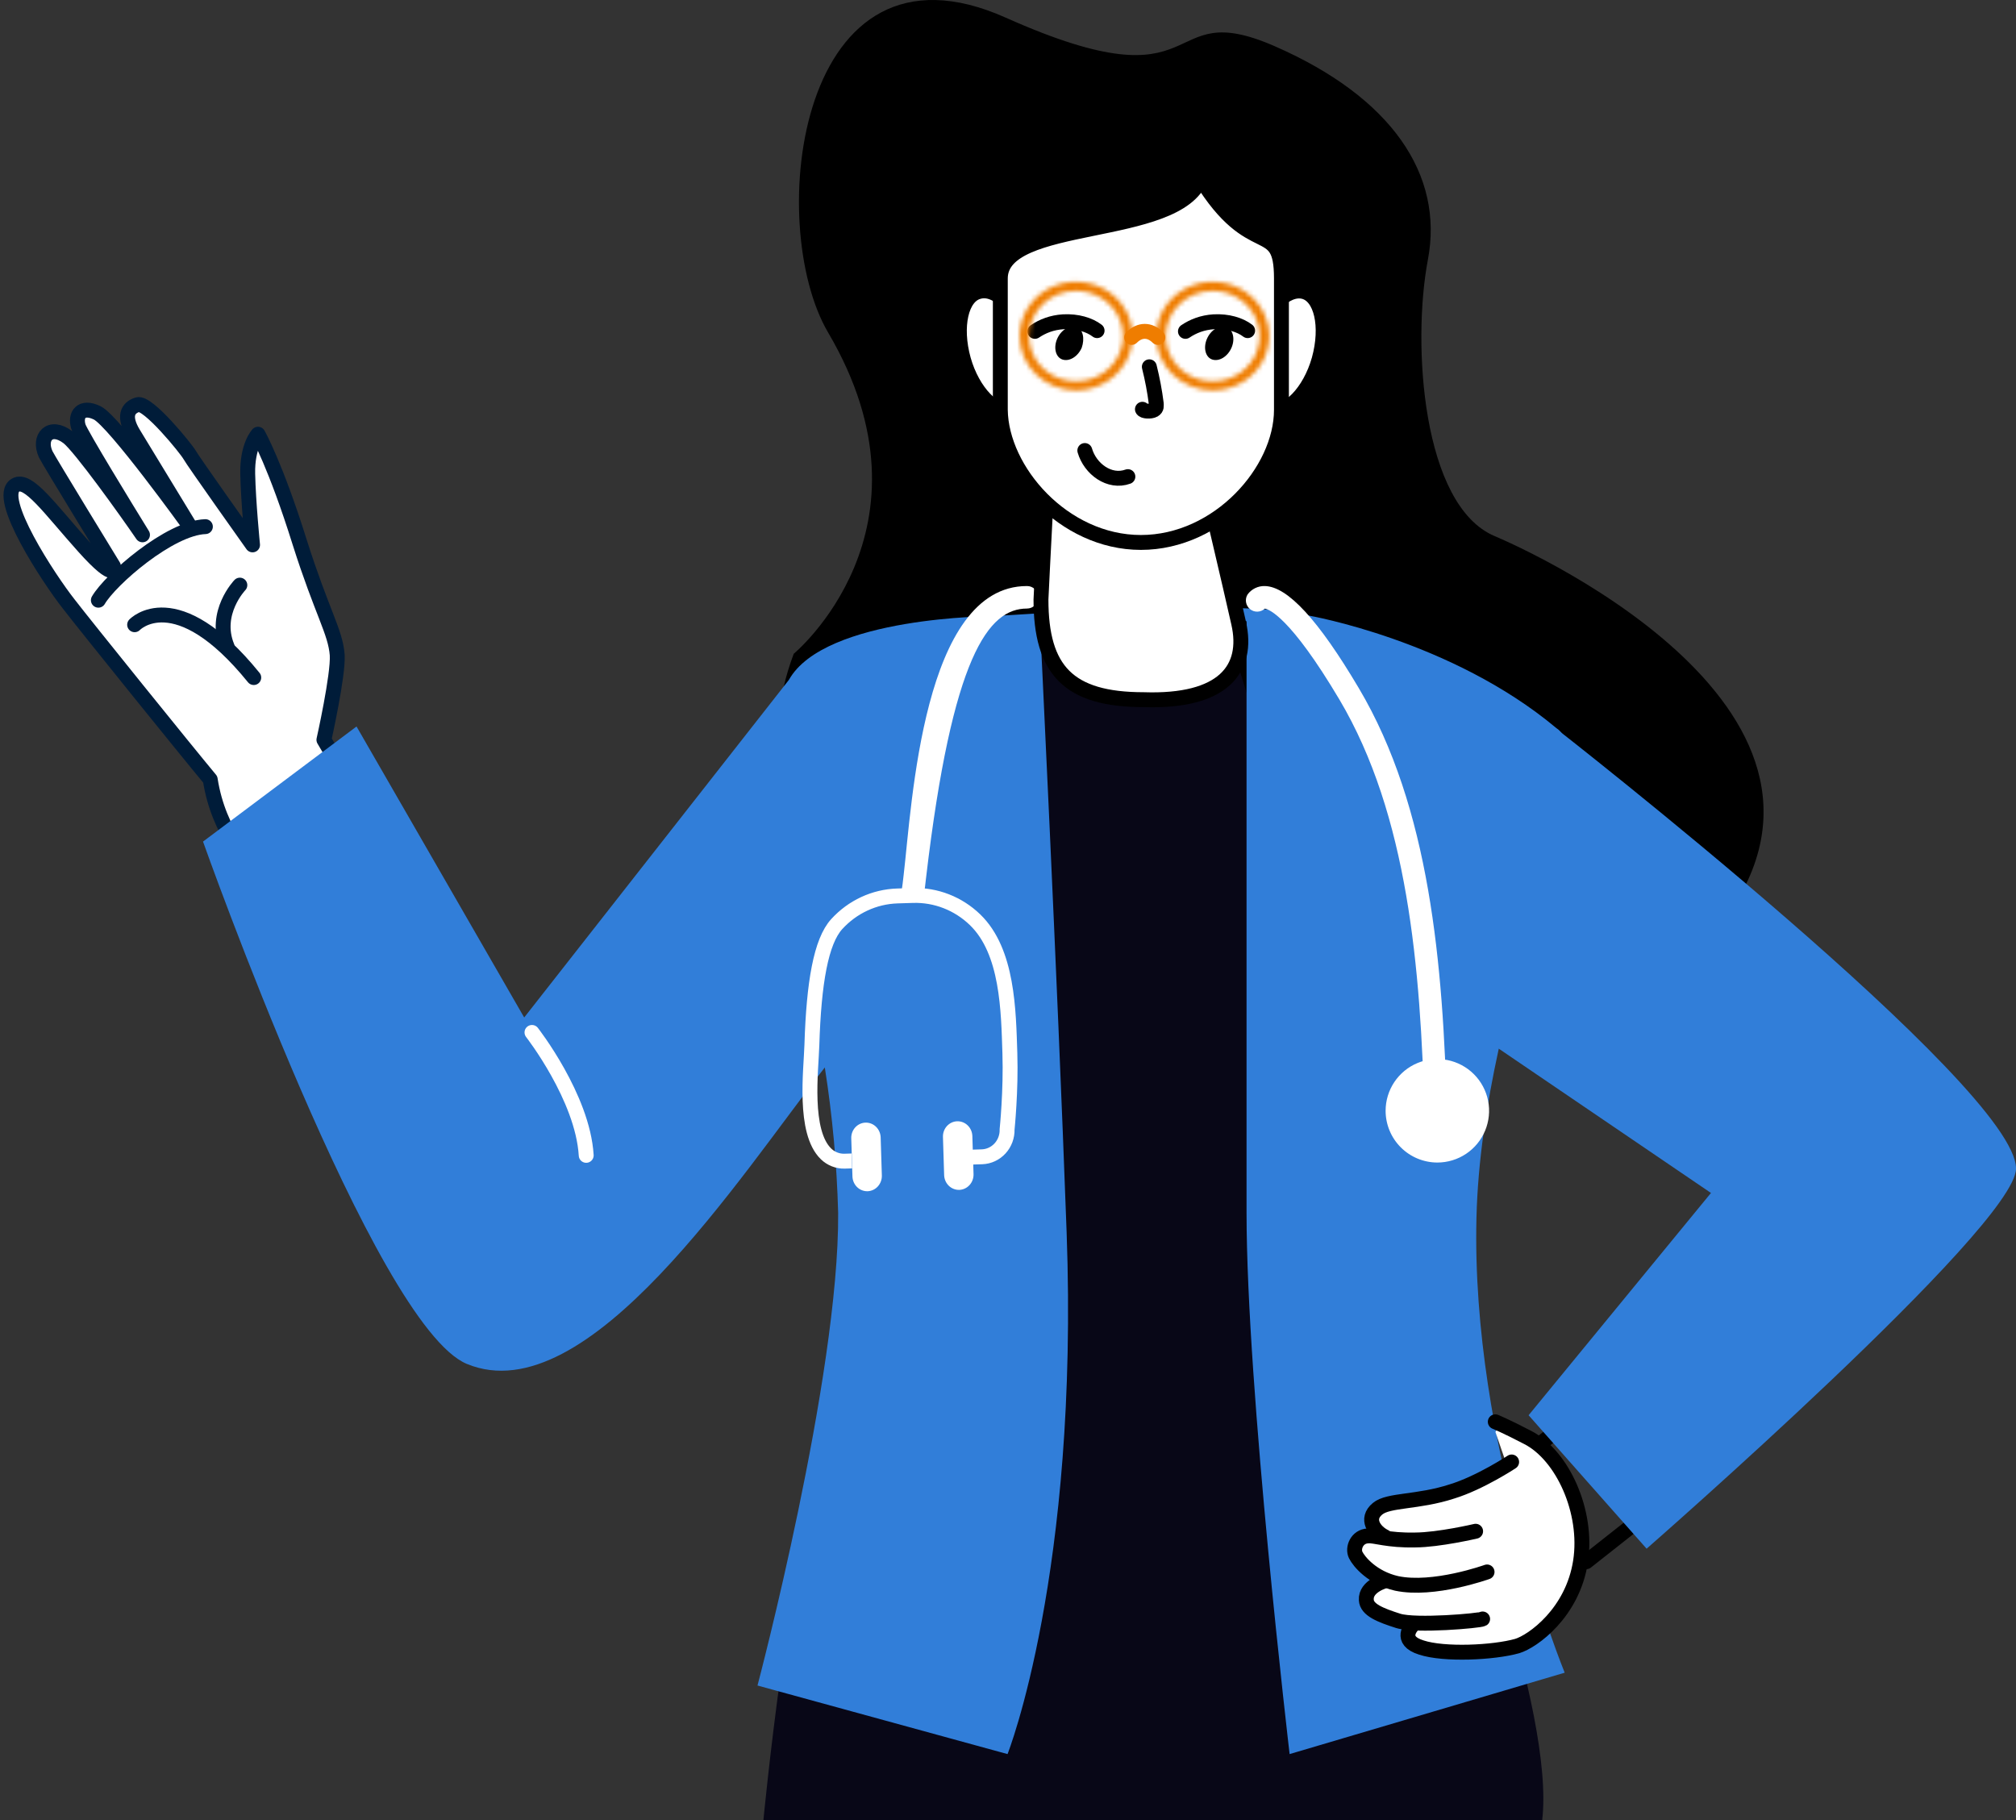 <svg width="443" height="400" viewBox="0 0 443 400" fill="none" xmlns="http://www.w3.org/2000/svg">
<rect x="0" y="0" width="443" height="400" fill="#333333" stroke="none"/>
<path d="M174.419 143.665C174.419 143.665 207.405 116.349 182.004 73.126C167.893 49.185 175.301 -16.533 220.987 3.873C266.672 24.28 254.325 -1.108 280.078 10.14C305.831 21.387 317.297 38.419 313.769 57.058C310.241 75.697 312.534 111.047 328.409 117.795C344.284 124.544 420.309 162.625 371.272 210.829C322.235 259.033 144.257 223.683 174.419 143.665Z" fill="black"/>
<path d="M348.578 343.18L362.665 332.062" stroke="black" stroke-width="3.273" stroke-miterlimit="10" stroke-linecap="round" stroke-linejoin="round"/>
<path d="M339.062 316.782L353.149 305.664" stroke="black" stroke-width="3.273" stroke-miterlimit="10" stroke-linecap="round" stroke-linejoin="round"/>
<path d="M188.557 325.24C195.613 278.819 224.332 137.428 224.332 137.428C249.762 137.428 269.152 136.867 269.152 136.867C269.152 136.867 316.398 287.671 324.277 325.24H188.557Z" fill="#080717"/>
<path d="M71.177 162.574C76.625 171.97 79.743 175.888 79.743 175.888L56.693 192.202C55.099 189.991 48.056 183.301 46.196 171.279C41.014 165.061 18.822 137.563 15.102 132.727C10.849 127.338 -1.11 109.236 3.408 106.61C6.199 104.952 10.982 111.861 18.424 120.152C25.865 128.443 24.935 124.436 24.935 124.436C24.935 124.436 10.716 101.221 10.052 99.84C8.325 96.109 10.982 93.069 14.969 96.109C17.627 98.181 27.725 112.276 31.313 117.527C27.725 111.723 17.759 95.418 17.228 93.76C16.43 91.134 17.892 89.061 21.347 90.72C25.068 92.516 41.678 115.592 41.678 115.592C41.678 115.592 31.579 99.01 29.32 95.28C27.061 91.549 27.991 89.614 30.25 88.923C32.509 88.232 41.013 98.734 41.678 99.978C42.342 101.221 55.497 119.738 55.497 119.738C55.497 119.738 54.567 110.341 54.434 104.123C54.301 97.905 56.693 95.418 56.693 95.418C56.693 95.418 60.547 102.189 65.862 119.185C70.778 134.661 73.702 138.807 74.101 143.919C74.366 148.341 71.177 162.574 71.177 162.574Z" fill="white" stroke="#001C39" stroke-width="3.273" stroke-miterlimit="10" stroke-linecap="round" stroke-linejoin="round"/>
<path d="M21.614 131.894C24.271 127.334 37.294 116.003 45.133 115.727" stroke="#001C39" stroke-width="3.273" stroke-miterlimit="10" stroke-linecap="round" stroke-linejoin="round"/>
<path d="M29.584 137.285C29.584 137.285 38.62 127.75 55.762 148.892" stroke="#001C39" stroke-width="3.273" stroke-miterlimit="10" stroke-linecap="round" stroke-linejoin="round"/>
<path d="M52.706 128.578C52.706 128.578 46.859 134.658 49.916 142.12" stroke="#001C39" stroke-width="3.273" stroke-miterlimit="10" stroke-linecap="round" stroke-linejoin="round"/>
<path d="M319.264 318.5C319.264 318.5 341.782 375.736 338.881 400.001H167.751C167.751 400.001 173.306 341.793 181.153 320.874L319.264 318.5Z" fill="#080717"/>
<path d="M78.346 159.646L115.188 223.591L173.351 149.409C181.182 135.397 218.403 135.397 218.403 135.397C218.403 135.397 275.98 131.341 287.552 135.265C287.552 135.265 318.896 140.66 341.99 159.992C353.179 167.284 325.677 217.755 324.441 267.54C323.204 317.324 343.829 367.57 343.829 367.57L283.383 385.456C283.383 385.456 273.919 305.059 273.919 266.534C273.919 187.621 273.919 136.503 273.919 136.503H228.505C228.505 136.503 232.29 213.271 234.383 270.787C237.094 345.81 221.4 385.456 221.4 385.456L166.455 370.389C166.455 370.389 184.416 302.521 184.178 266.534C183.892 255.823 182.912 245.144 181.245 234.57C162.84 258.077 129.201 310.73 102.585 299.718C82.262 291.294 44.612 184.934 44.612 184.934L78.346 159.646Z" fill="#317ED9"/>
<path d="M341.766 159.961C341.766 159.961 443.297 239.088 443 256.843C442.802 269.602 361.828 340.322 361.828 340.322L335.897 310.996L375.972 262.151L319.198 223.543" fill="#317ED9"/>
<path d="M200.669 197.865C201.103 197.865 201.53 197.751 201.906 197.534C202.283 197.317 202.595 197.004 202.812 196.628C203.175 196.035 203.086 196.353 203.498 192.859C209.251 143.981 217.246 133.727 225.67 133.727C226.325 133.727 226.954 133.467 227.418 133.003C227.882 132.539 228.142 131.91 228.142 131.254C228.147 130.927 228.085 130.602 227.962 130.299C227.838 129.996 227.655 129.721 227.422 129.49C227.19 129.259 226.914 129.078 226.61 128.956C226.306 128.834 225.98 128.775 225.653 128.782C202.805 128.782 200.415 176.588 198.569 192.282C198.421 193.567 198.272 194.903 198.19 195.315C198.19 195.794 198.112 195.754 198.304 196.298C198.497 196.843 198.872 197.303 199.367 197.601C199.768 197.808 200.219 197.899 200.669 197.865Z" fill="white"/>
<path d="M315.566 247.474C315.891 247.466 316.211 247.393 316.508 247.261C316.805 247.129 317.072 246.94 317.296 246.704C317.519 246.468 317.694 246.191 317.81 245.887C317.927 245.584 317.982 245.261 317.973 244.936C317.116 211.801 314.182 177.496 298.587 151.219C289.702 136.218 282.943 128.882 277.931 128.783C277.201 128.762 276.477 128.917 275.819 129.235C275.162 129.554 274.592 130.027 274.156 130.613C273.834 131.121 273.709 131.729 273.802 132.323C273.896 132.917 274.203 133.456 274.666 133.84C275.129 134.224 275.716 134.426 276.317 134.409C276.918 134.391 277.492 134.155 277.931 133.745C278.756 133.861 283.437 135.394 294.334 153.741C309.335 179.046 312.187 212.592 313.028 245.068C313.036 245.392 313.109 245.712 313.241 246.009C313.373 246.306 313.563 246.574 313.798 246.797C314.034 247.021 314.312 247.196 314.615 247.312C314.918 247.428 315.242 247.483 315.566 247.474Z" fill="white"/>
<path d="M315.845 255.464C318.094 255.464 320.292 254.798 322.162 253.548C324.031 252.299 325.488 250.524 326.349 248.446C327.209 246.369 327.435 244.083 326.996 241.877C326.557 239.672 325.474 237.646 323.884 236.056C322.294 234.466 320.269 233.384 318.063 232.945C315.858 232.506 313.572 232.731 311.495 233.592C309.417 234.452 307.642 235.91 306.393 237.779C305.143 239.649 304.477 241.847 304.477 244.095C304.481 247.109 305.68 249.999 307.811 252.13C309.942 254.261 312.832 255.46 315.845 255.464Z" fill="white"/>
<path d="M213.415 254.277L215.792 254.203C217.3 254.15 218.726 253.486 219.758 252.355C220.79 251.225 221.346 249.719 221.303 248.167C221.303 248.167 222.18 239.648 221.911 231.457C221.605 222.112 221.473 209.083 214.268 202.116C210.575 198.546 205.659 196.626 200.599 196.778L197.18 196.884C192.12 197.047 187.333 199.269 183.87 203.063C180.407 206.856 178.824 215.926 178.402 229.664C178.231 235.244 176.501 248.718 181.517 253.567C182.617 254.632 184.081 255.205 185.59 255.164L187.189 255.114" stroke="white" stroke-width="3.273"/>
<path d="M210.802 261.473C211.657 261.439 212.463 261.059 213.048 260.415C213.633 259.77 213.949 258.913 213.928 258.028L213.667 249.641C213.64 248.754 213.273 247.914 212.647 247.306C212.022 246.698 211.189 246.371 210.333 246.397C209.476 246.424 208.665 246.802 208.079 247.448C207.493 248.094 207.179 248.955 207.206 249.842L207.467 258.229C207.495 259.116 207.862 259.956 208.487 260.564C209.113 261.173 209.945 261.499 210.802 261.473Z" fill="white"/>
<path d="M190.654 261.77C191.508 261.736 192.315 261.356 192.9 260.712C193.485 260.067 193.801 259.21 193.78 258.325L193.519 249.938C193.491 249.051 193.124 248.211 192.499 247.603C191.874 246.994 191.041 246.668 190.184 246.694C189.327 246.721 188.517 247.099 187.93 247.745C187.344 248.391 187.03 249.252 187.058 250.139L187.319 258.526C187.347 259.413 187.713 260.253 188.339 260.861C188.964 261.47 189.797 261.796 190.654 261.77Z" fill="white"/>
<path d="M328.61 314.688L331.039 321.751C331.039 321.751 325.689 325.188 322.699 326.341C319.708 327.494 314.348 329.119 311.034 329.562C307.721 330.005 303.953 330.034 302.719 331.541C301.559 333.116 300.93 335.175 302.367 336.485C303.805 337.796 300.596 337.365 300.596 337.365C300.596 337.365 297.579 337.939 297.741 339.888C297.904 341.838 298.852 343.533 300.504 344.761C302.155 345.99 303.868 346.998 303.868 346.998C303.868 346.998 301.14 347.559 300.724 349.535C300.308 351.511 300.093 353.115 301.875 354.047C303.658 354.98 309.034 356.833 309.034 356.833L311.355 356.87C311.355 356.87 309.025 358.21 309.319 359.864C309.613 361.517 316.311 363.744 321.065 363.089C325.742 362.365 334.984 363.17 340.281 357.054C345.51 351.014 349.949 343.561 348.134 335.673C346.32 327.785 342.507 320.568 339.06 318.119C335.537 315.6 329.411 313.202 329.411 313.202L328.61 314.688Z" fill="white"/>
<path d="M332.172 321.263C332.172 321.263 325.21 325.861 319.064 327.74C311.567 330.188 305.087 329.546 302.715 331.54C299.992 333.768 302.006 336.574 304.305 337.7" stroke="black" stroke-width="3.273" stroke-miterlimit="10" stroke-linecap="round" stroke-linejoin="round"/>
<path d="M324.256 336.488C324.256 336.488 316.154 338.385 311.009 338.405C304.927 338.542 302.119 337.367 300.603 337.51C298.144 337.623 297.177 340.205 297.898 341.693C298.619 343.182 301.61 346.74 306.884 347.946C315.009 349.672 326.771 345.431 326.771 345.431" stroke="black" stroke-width="3.273" stroke-miterlimit="10" stroke-linecap="round" stroke-linejoin="round"/>
<path d="M325.796 355.763C325.162 356.155 311.159 357.382 307.262 356.186C303.29 354.92 300.337 353.752 300.236 351.582C300.02 348.476 304.533 347.325 304.533 347.325" stroke="black" stroke-width="3.273" stroke-miterlimit="10" stroke-linecap="round" stroke-linejoin="round"/>
<path d="M328.576 312.436C328.576 312.436 330.717 313.279 335.693 315.875C343.34 319.798 348.984 332.148 347.316 343.096C345.593 354.41 336.824 360.686 333.393 361.714C328.17 363.188 317.322 363.69 312.317 362.037C307.243 360.46 310.285 357.275 310.285 357.275" stroke="black" stroke-width="3.273" stroke-miterlimit="10" stroke-linecap="round" stroke-linejoin="round"/>
<path d="M116.899 226.875C116.899 226.875 128.049 241.15 128.814 253.886" stroke="white" stroke-width="3.273" stroke-miterlimit="10" stroke-linecap="round" stroke-linejoin="round"/>
<path d="M265.381 107.734C265.381 107.734 270.324 128.602 272.177 136.896C274.494 147.062 268.751 154.335 251.325 153.75C234.76 153.75 228.746 147.235 228.746 131.743C228.746 130.876 230.937 89.141 230.937 89.141C230.937 89.141 248.545 108.671 265.381 107.734Z" fill="white" stroke="black" stroke-width="3.273" stroke-miterlimit="10" stroke-linecap="round" stroke-linejoin="round"/>
<path d="M275.679 75.276C273.653 82.584 275.172 89.243 279.054 90.218C282.936 91.192 287.831 86.157 289.856 79.011C291.882 71.703 290.362 65.044 286.481 64.069C282.599 63.095 277.704 67.967 275.679 75.276Z" fill="white" stroke="black" stroke-width="3.273" stroke-miterlimit="10" stroke-linecap="round" stroke-linejoin="round"/>
<path d="M225.887 75.281C227.913 82.589 226.394 89.248 222.512 90.223C218.63 91.197 213.735 86.162 211.709 79.016C209.684 71.708 211.203 65.049 215.085 64.074C219.136 62.937 223.862 67.972 225.887 75.281Z" fill="white" stroke="black" stroke-width="3.273" stroke-miterlimit="10" stroke-linecap="round" stroke-linejoin="round"/>
<path d="M250.699 119.202C267.746 119.202 281.586 103.502 281.586 90.063V61.191C281.586 47.753 275.149 57.713 263.841 39.219C258.609 52.79 219.812 47.753 219.812 61.191V90.063C219.981 103.369 233.652 119.202 250.699 119.202Z" fill="white" stroke="black" stroke-width="3.273" stroke-miterlimit="10" stroke-linecap="round" stroke-linejoin="round"/>
<path d="M270.614 76.41C269.771 78.359 267.914 79.496 266.395 79.009C264.876 78.521 264.37 76.41 265.214 74.461C266.057 72.512 267.914 71.375 269.433 71.862C270.952 72.35 271.458 74.461 270.614 76.41Z" fill="black"/>
<path d="M274.161 72.657C272.473 71.358 269.773 70.546 266.735 70.708C264.203 70.871 262.178 71.683 260.49 72.819" stroke="black" stroke-width="3.273" stroke-miterlimit="10" stroke-linecap="round" stroke-linejoin="round"/>
<path d="M237.702 76.41C236.858 78.359 235.001 79.496 233.482 79.009C231.963 78.521 231.457 76.41 232.301 74.461C233.145 72.512 235.001 71.375 236.52 71.862C238.039 72.35 238.377 74.461 237.702 76.41Z" fill="black"/>
<path d="M241.079 72.657C239.391 71.358 236.69 70.546 233.652 70.708C231.12 70.871 229.095 71.683 227.407 72.819" stroke="black" stroke-width="3.273" stroke-miterlimit="10" stroke-linecap="round" stroke-linejoin="round"/>
<path d="M252.557 80.602C253.232 83.29 253.738 85.979 254.076 88.667C254.076 89.142 254.244 89.695 253.569 90.091C252.894 90.486 251.206 90.407 251.037 89.933" stroke="black" stroke-width="3.273" stroke-miterlimit="10" stroke-linecap="round" stroke-linejoin="round"/>
<path d="M247.845 104.737C243.794 106.199 239.562 103.06 238.381 99" stroke="black" stroke-width="3.273" stroke-miterlimit="10" stroke-linecap="round" stroke-linejoin="round"/>
<path d="M254.437 74.152C252.63 72.366 250.477 72.366 248.67 74.153" stroke="#EF7D00" stroke-width="3.273" stroke-miterlimit="10" stroke-linecap="round" stroke-linejoin="round"/>
<mask id="path-35-inside-1_4262_10631" fill="white">
<path d="M266.464 85.795C268.919 85.797 271.319 85.099 273.361 83.788C275.403 82.478 276.996 80.614 277.937 78.433C278.879 76.252 279.128 73.851 278.651 71.534C278.175 69.217 276.996 67.088 275.263 65.415C273.529 63.743 271.319 62.603 268.913 62.139C266.506 61.675 264.01 61.908 261.741 62.809C259.472 63.709 257.531 65.237 256.165 67.199C254.798 69.161 254.066 71.469 254.062 73.831C254.059 76.999 255.364 80.04 257.689 82.283C260.015 84.526 263.171 85.79 266.464 85.795ZM266.464 63.925C268.507 63.923 270.505 64.505 272.204 65.596C273.904 66.687 275.229 68.238 276.011 70.054C276.794 71.87 276.999 73.868 276.601 75.796C276.203 77.725 275.22 79.496 273.775 80.886C272.331 82.276 270.49 83.222 268.486 83.606C266.482 83.989 264.406 83.791 262.519 83.038C260.631 82.284 259.019 81.01 257.885 79.374C256.752 77.739 256.148 75.817 256.15 73.851C256.155 71.22 257.244 68.698 259.177 66.838C261.11 64.978 263.73 63.931 266.464 63.925Z"/>
</mask>
<path d="M254.062 73.831L250.789 73.828L250.789 73.825L254.062 73.831ZM256.15 73.851L252.877 73.847L252.877 73.844L256.15 73.851ZM266.467 82.522C268.301 82.524 270.086 82.001 271.593 81.034L275.128 86.543C272.551 88.196 269.536 89.07 266.461 89.068L266.467 82.522ZM271.593 81.034C273.1 80.067 274.255 78.706 274.933 77.136L280.942 79.73C279.736 82.523 277.706 84.888 275.128 86.543L271.593 81.034ZM274.933 77.136C275.61 75.568 275.786 73.85 275.446 72.193L281.857 70.875C282.469 73.853 282.148 76.936 280.942 79.73L274.933 77.136ZM275.446 72.193C275.105 70.535 274.258 68.993 272.991 67.771L277.535 63.06C279.734 65.182 281.246 67.899 281.857 70.875L275.446 72.193ZM272.991 67.771C271.722 66.547 270.089 65.699 268.293 65.352L269.532 58.925C272.55 59.507 275.337 60.94 277.535 63.06L272.991 67.771ZM268.293 65.352C266.497 65.006 264.635 65.181 262.949 65.85L260.534 59.767C263.385 58.635 266.515 58.344 269.532 58.925L268.293 65.352ZM262.949 65.85C261.263 66.52 259.841 67.647 258.85 69.07L253.479 65.328C255.221 62.828 257.681 60.899 260.534 59.767L262.949 65.85ZM258.85 69.07C257.859 70.492 257.337 72.15 257.334 73.836L250.789 73.825C250.794 70.787 251.736 67.83 253.479 65.328L258.85 69.07ZM257.334 73.833C257.332 76.093 258.262 78.288 259.961 79.928L255.417 84.638C252.466 81.791 250.785 77.905 250.789 73.828L257.334 73.833ZM259.961 79.928C261.666 81.572 264.004 82.518 266.469 82.522L266.459 89.068C262.338 89.061 258.364 87.481 255.417 84.638L259.961 79.928ZM266.461 60.653C269.124 60.65 271.738 61.407 273.972 62.842L270.436 68.35C269.272 67.602 267.89 67.197 266.467 67.198L266.461 60.653ZM273.972 62.842C276.208 64.277 277.97 66.331 279.017 68.758L273.006 71.35C272.487 70.146 271.6 69.097 270.436 68.35L273.972 62.842ZM279.017 68.758C280.064 71.188 280.341 73.87 279.806 76.458L273.396 75.135C273.658 73.867 273.524 72.552 273.006 71.35L279.017 68.758ZM279.806 76.458C279.272 79.046 277.956 81.405 276.044 83.244L271.506 78.528C272.484 77.587 273.134 76.403 273.396 75.135L279.806 76.458ZM276.044 83.244C274.134 85.082 271.716 86.32 269.101 86.82L267.872 80.391C269.264 80.125 270.527 79.47 271.506 78.528L276.044 83.244ZM269.101 86.82C266.486 87.32 263.775 87.063 261.305 86.077L263.732 79.998C265.036 80.519 266.479 80.657 267.872 80.391L269.101 86.82ZM261.305 86.077C258.835 85.091 256.704 83.414 255.196 81.239L260.575 77.51C261.334 78.605 262.428 79.478 263.732 79.998L261.305 86.077ZM255.196 81.239C253.687 79.062 252.874 76.489 252.877 73.847L259.422 73.854C259.421 75.144 259.816 76.416 260.575 77.51L255.196 81.239ZM252.877 73.844C252.884 70.306 254.349 66.942 256.908 64.48L261.446 69.197C260.138 70.455 259.426 72.134 259.422 73.858L252.877 73.844ZM256.908 64.48C259.462 62.023 262.898 60.66 266.458 60.653L266.47 67.198C264.563 67.202 262.758 67.934 261.446 69.197L256.908 64.48Z" fill="#EF7D00" mask="url(#path-35-inside-1_4262_10631)"/>
<mask id="path-37-inside-2_4262_10631" fill="white">
<path d="M236.436 85.795C238.891 85.797 241.291 85.099 243.333 83.788C245.375 82.478 246.968 80.614 247.909 78.433C248.851 76.252 249.1 73.851 248.624 71.534C248.148 69.217 246.968 67.088 245.235 65.415C243.501 63.743 241.292 62.603 238.885 62.139C236.478 61.675 233.982 61.908 231.713 62.809C229.444 63.709 227.504 65.237 226.137 67.199C224.77 69.161 224.038 71.469 224.034 73.831C224.031 76.999 225.336 80.04 227.661 82.283C229.987 84.526 233.143 85.79 236.436 85.795ZM236.436 63.925C238.479 63.923 240.477 64.505 242.176 65.596C243.876 66.687 245.201 68.238 245.984 70.054C246.766 71.87 246.972 73.868 246.574 75.796C246.176 77.725 245.192 79.496 243.747 80.886C242.303 82.276 240.462 83.222 238.458 83.606C236.455 83.989 234.378 83.791 232.491 83.038C230.604 82.284 228.991 81.01 227.857 79.374C226.724 77.739 226.12 75.817 226.122 73.851C226.125 71.219 227.212 68.696 229.146 66.835C231.08 64.975 233.701 63.928 236.436 63.925Z"/>
</mask>
<path d="M224.034 73.831L220.761 73.828L220.761 73.825L224.034 73.831ZM226.122 73.851L229.394 73.854L226.122 73.851ZM236.439 82.522C238.274 82.524 240.058 82.001 241.566 81.034L245.1 86.543C242.524 88.196 239.508 89.07 236.434 89.068L236.439 82.522ZM241.566 81.034C243.072 80.067 244.227 78.706 244.905 77.136L250.914 79.73C249.708 82.523 247.678 84.888 245.1 86.543L241.566 81.034ZM244.905 77.136C245.582 75.568 245.758 73.85 245.418 72.193L251.829 70.875C252.441 73.853 252.12 76.936 250.914 79.73L244.905 77.136ZM245.418 72.193C245.077 70.535 244.23 68.993 242.963 67.771L247.507 63.06C249.706 65.182 251.218 67.899 251.829 70.875L245.418 72.193ZM242.963 67.771C241.694 66.547 240.061 65.699 238.265 65.352L239.504 58.925C242.522 59.507 245.309 60.94 247.507 63.06L242.963 67.771ZM238.265 65.352C236.469 65.006 234.607 65.181 232.921 65.85L230.506 59.767C233.358 58.635 236.487 58.344 239.504 58.925L238.265 65.352ZM232.921 65.85C231.235 66.52 229.814 67.647 228.822 69.07L223.452 65.328C225.194 62.828 227.653 60.899 230.506 59.767L232.921 65.85ZM228.822 69.07C227.831 70.492 227.309 72.15 227.306 73.836L220.761 73.825C220.767 70.787 221.708 67.83 223.452 65.328L228.822 69.07ZM227.306 73.833C227.304 76.093 228.234 78.288 229.934 79.928L225.389 84.638C222.438 81.791 220.758 77.905 220.761 73.828L227.306 73.833ZM229.934 79.928C231.638 81.572 233.976 82.518 236.441 82.522L236.431 89.068C232.31 89.061 228.336 87.481 225.389 84.638L229.934 79.928ZM236.433 60.653C239.096 60.65 241.71 61.407 243.944 62.842L240.408 68.35C239.244 67.602 237.862 67.197 236.439 67.198L236.433 60.653ZM243.944 62.842C246.18 64.277 247.942 66.331 248.989 68.758L242.978 71.35C242.459 70.146 241.572 69.097 240.408 68.35L243.944 62.842ZM248.989 68.758C250.036 71.188 250.313 73.87 249.779 76.458L243.369 75.135C243.63 73.867 243.497 72.552 242.978 71.35L248.989 68.758ZM249.779 76.458C249.244 79.046 247.928 81.405 246.017 83.244L241.478 78.528C242.456 77.587 243.107 76.403 243.369 75.135L249.779 76.458ZM246.017 83.244C244.107 85.082 241.688 86.32 239.073 86.82L237.844 80.391C239.236 80.125 240.499 79.47 241.478 78.528L246.017 83.244ZM239.073 86.82C236.458 87.32 233.747 87.063 231.278 86.077L233.704 79.998C235.008 80.519 236.451 80.657 237.844 80.391L239.073 86.82ZM231.278 86.077C228.807 85.091 226.676 83.414 225.168 81.239L230.547 77.51C231.306 78.605 232.4 79.478 233.704 79.998L231.278 86.077ZM225.168 81.239C223.659 79.062 222.846 76.489 222.849 73.847L229.394 73.854C229.393 75.144 229.789 76.416 230.547 77.51L225.168 81.239ZM222.849 73.847C222.853 70.308 224.317 66.94 226.877 64.477L231.415 69.194C230.107 70.452 229.396 72.131 229.394 73.854L222.849 73.847ZM226.877 64.477C229.432 62.018 232.871 60.656 236.433 60.653L236.439 67.198C234.532 67.2 232.727 67.931 231.415 69.194L226.877 64.477Z" fill="#EF7D00" mask="url(#path-37-inside-2_4262_10631)"/>
</svg>
